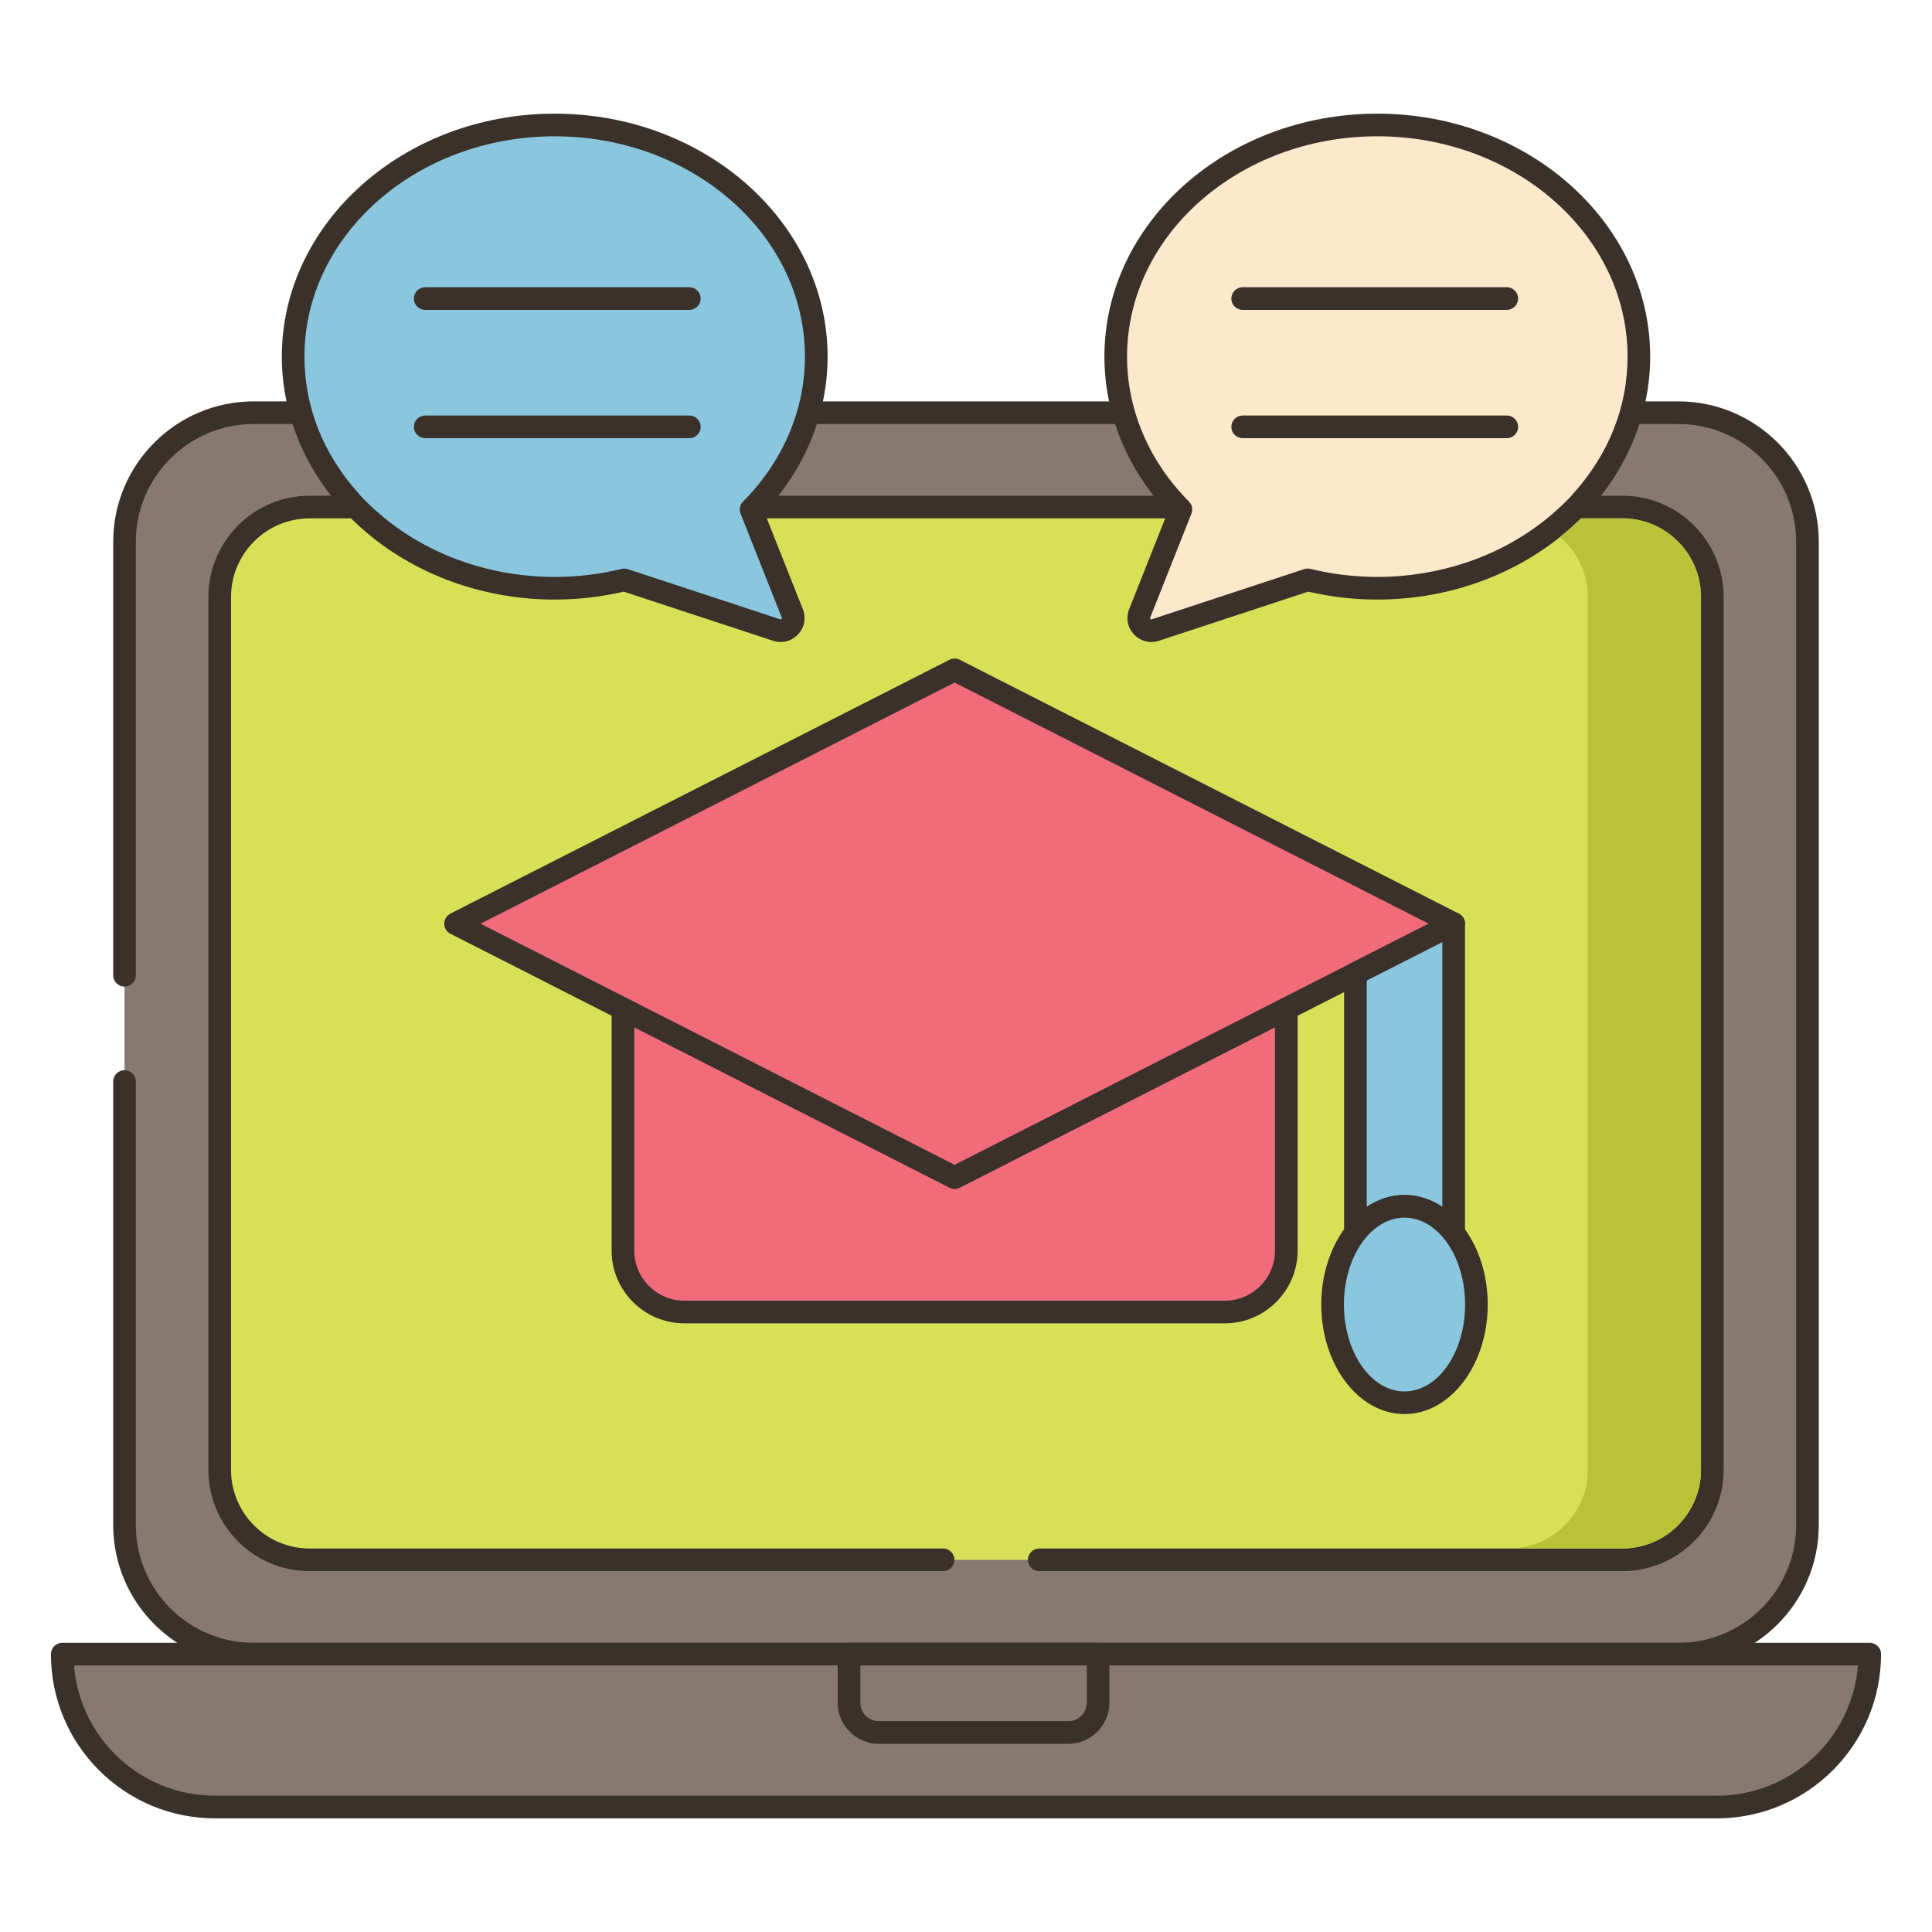 <?xml version="1.0" encoding="utf-8"?>
<!-- Generator: Adobe Illustrator 22.0.0, SVG Export Plug-In . SVG Version: 6.00 Build 0)  -->
<svg version="1.1" xmlns="http://www.w3.org/2000/svg" xmlns:xlink="http://www.w3.org/1999/xlink" x="0px" y="0px"
	 viewBox="0 0 256 256" style="enable-background:new 0 0 256 256;" xml:space="preserve">
<style type="text/css">
	.st0{display:none;}
	.st1{display:inline;}
	.st2{fill:none;stroke:#6B1D1D;stroke-width:0.5;stroke-miterlimit:10;}
	.st3{fill:#3A312A;}
	.st4{fill:#87796F;}
	.st5{fill:#D5DE58;}
	.st6{fill:#695B51;}
	.st7{fill:#FCE8CB;}
	.st8{fill:#F16C7A;}
	.st9{fill:#8AC6DD;}
	.st10{fill:#DECAAD;}
	.st11{fill:#D6DF58;}
	.st12{fill-rule:evenodd;clip-rule:evenodd;fill:#FCE8CB;}
	.st13{fill:#F5978A;}
	.st14{fill:#D7E057;}
	.st15{fill-rule:evenodd;clip-rule:evenodd;fill:#87796F;}
	.st16{fill:#6CA8BF;}
	.st17{fill:#B9C239;}
	.st18{fill:#D34E5C;}
	.st19{fill:#FAE6CA;}
	.st20{fill:#F8E4C8;}
	.st21{fill:#8AC5DC;}
	.st22{fill:#EF6D7A;}
	.st23{fill:#EB6E7A;}
	.st24{fill:#89C4DB;}
	.st25{fill-rule:evenodd;clip-rule:evenodd;fill:#F16C7A;}
	.st26{fill:#F7E3C7;}
	.st27{fill:#F6E2C6;}
	.st28{fill:#ED6E7A;}
	.st29{fill:#8AC3DA;}
	.st30{fill:#D5DC57;}
	.st31{fill-rule:evenodd;clip-rule:evenodd;fill:#D7E057;}
	.st32{fill-rule:evenodd;clip-rule:evenodd;fill:#F8E4C8;}
	.st33{fill:#D4DB56;}
	.st34{fill:#F59689;}
	.st35{fill:#DDC9AC;}
	.st36{fill:#D24E5C;}
	.st37{fill:#6A5C52;}
	.st38{fill:#6CA6BE;}
	.st39{fill:#B8C136;}
	.st40{fill-rule:evenodd;clip-rule:evenodd;fill:#FAE6CA;}
</style>
<g id="Layer_2" class="st0">
	<g class="st1">
		<g>
			<line class="st2" x1="0" y1="4.829" x2="256" y2="4.829"/>
			<line class="st2" x1="0" y1="16.56" x2="256" y2="16.56"/>
			<line class="st2" x1="0" y1="28.29" x2="256" y2="28.29"/>
			<line class="st2" x1="0" y1="40.021" x2="256" y2="40.021"/>
			<line class="st2" x1="0" y1="51.751" x2="256" y2="51.751"/>
			<line class="st2" x1="0" y1="63.482" x2="256" y2="63.482"/>
			<line class="st2" x1="0" y1="75.213" x2="256" y2="75.213"/>
			<line class="st2" x1="0" y1="86.943" x2="256" y2="86.943"/>
			<line class="st2" x1="0" y1="98.674" x2="256" y2="98.674"/>
			<line class="st2" x1="0" y1="110.404" x2="256" y2="110.404"/>
			<line class="st2" x1="0" y1="122.135" x2="256" y2="122.135"/>
			<line class="st2" x1="0" y1="133.865" x2="256" y2="133.865"/>
			<line class="st2" x1="0" y1="145.596" x2="256" y2="145.596"/>
			<line class="st2" x1="0" y1="157.326" x2="256" y2="157.326"/>
			<line class="st2" x1="0" y1="169.057" x2="256" y2="169.057"/>
			<line class="st2" x1="0" y1="180.788" x2="256" y2="180.788"/>
			<line class="st2" x1="0" y1="192.518" x2="256" y2="192.518"/>
			<line class="st2" x1="0" y1="204.249" x2="256" y2="204.249"/>
			<line class="st2" x1="0" y1="215.979" x2="256" y2="215.979"/>
			<line class="st2" x1="0" y1="227.71" x2="256" y2="227.71"/>
			<line class="st2" x1="0" y1="239.44" x2="256" y2="239.44"/>
			<line class="st2" x1="0" y1="251.171" x2="256" y2="251.171"/>
		</g>
		<g>
			<line class="st2" x1="251.171" y1="0" x2="251.171" y2="256"/>
			<line class="st2" x1="239.44" y1="0" x2="239.44" y2="256"/>
			<line class="st2" x1="227.71" y1="0" x2="227.71" y2="256"/>
			<line class="st2" x1="215.979" y1="0" x2="215.979" y2="256"/>
			<line class="st2" x1="204.249" y1="0" x2="204.249" y2="256"/>
			<line class="st2" x1="192.518" y1="0" x2="192.518" y2="256"/>
			<line class="st2" x1="180.788" y1="0" x2="180.788" y2="256"/>
			<line class="st2" x1="169.057" y1="0" x2="169.057" y2="256"/>
			<line class="st2" x1="157.326" y1="0" x2="157.326" y2="256"/>
			<line class="st2" x1="145.596" y1="0" x2="145.596" y2="256"/>
			<line class="st2" x1="133.865" y1="0" x2="133.865" y2="256"/>
			<line class="st2" x1="122.135" y1="0" x2="122.135" y2="256"/>
			<line class="st2" x1="110.404" y1="0" x2="110.404" y2="256"/>
			<line class="st2" x1="98.674" y1="0" x2="98.674" y2="256"/>
			<line class="st2" x1="86.943" y1="0" x2="86.943" y2="256"/>
			<line class="st2" x1="75.213" y1="0" x2="75.213" y2="256"/>
			<line class="st2" x1="63.482" y1="0" x2="63.482" y2="256"/>
			<line class="st2" x1="51.751" y1="0" x2="51.751" y2="256"/>
			<line class="st2" x1="40.021" y1="0" x2="40.021" y2="256"/>
			<line class="st2" x1="28.29" y1="0" x2="28.29" y2="256"/>
			<line class="st2" x1="16.56" y1="0" x2="16.56" y2="256"/>
			<line class="st2" x1="4.829" y1="0" x2="4.829" y2="256"/>
		</g>
	</g>
</g>
<g id="Layer_1">
	<g>
		<path class="st4" d="M16.5,143.305v58.774c0,9.447,7.658,17.105,17.105,17.105h188.789c9.447,0,17.105-7.658,17.105-17.105V71.79
			c0-9.447-7.658-17.105-17.105-17.105H33.605c-9.447,0-17.105,7.658-17.105,17.105v57.441V143.305z"/>
		<path class="st3" d="M222.395,220.685H33.605c-10.259,0-18.605-8.347-18.605-18.605v-58.774c0-0.828,0.671-1.5,1.5-1.5
			s1.5,0.672,1.5,1.5v58.774c0,8.604,7,15.605,15.605,15.605h188.789c8.605,0,15.605-7.001,15.605-15.605V71.79
			c0-8.605-7.001-15.605-15.605-15.605H33.605C25,56.185,18,63.186,18,71.79v57.441c0,0.828-0.671,1.5-1.5,1.5s-1.5-0.672-1.5-1.5
			V71.79c0-10.259,8.346-18.605,18.605-18.605h188.789c10.259,0,18.605,8.346,18.605,18.605v130.289
			C241,212.338,232.654,220.685,222.395,220.685z"/>
		<path class="st4" d="M247.75,219.18c0,11.19-9.07,20.26-20.25,20.26h-199c-5.59,0-10.65-2.27-14.32-5.93
			c-3.66-3.67-5.93-8.73-5.93-14.33H247.75z"/>
		<path class="st3" d="M227.5,240.94h-199c-5.799,0-11.261-2.262-15.379-6.368c-4.109-4.121-6.371-9.586-6.371-15.393
			c0-0.398,0.158-0.779,0.439-1.061c0.281-0.281,0.663-0.439,1.061-0.439h239.5c0.829,0,1.5,0.672,1.5,1.5
			C249.25,231.179,239.493,240.94,227.5,240.94z M9.809,220.68c0.35,4.442,2.248,8.576,5.434,11.77
			c3.549,3.54,8.258,5.49,13.258,5.49h199c9.834,0,17.924-7.615,18.69-17.261H9.809z"/>
		<path class="st14" d="M137.705,206.685h77.264c6.583,0,11.92-5.337,11.92-11.92V79.105c0-6.583-5.337-11.92-11.92-11.92H41.031
			c-6.583,0-11.92,5.337-11.92,11.92v115.66c0,6.583,5.337,11.92,11.92,11.92h83.931H137.705z"/>
		<path class="st3" d="M214.969,208.185h-77.264c-0.829,0-1.5-0.672-1.5-1.5c0-0.828,0.671-1.5,1.5-1.5h77.264
			c5.746,0,10.42-4.675,10.42-10.42V79.105c0-5.746-4.674-10.42-10.42-10.42H41.031c-5.746,0-10.42,4.674-10.42,10.42v115.66
			c0,5.745,4.674,10.42,10.42,10.42h83.931c0.829,0,1.5,0.672,1.5,1.5c0,0.828-0.671,1.5-1.5,1.5H41.031
			c-7.4,0-13.42-6.021-13.42-13.42V79.105c0-7.4,6.02-13.42,13.42-13.42h173.938c7.4,0,13.42,6.02,13.42,13.42v115.66
			C228.389,202.164,222.369,208.185,214.969,208.185z"/>
		<path class="st4" d="M145.5,219.18v6.446c0,2.173-1.761,3.934-3.934,3.934h-25.133c-2.173,0-3.934-1.761-3.934-3.934v-6.446H145.5
			z"/>
		<path class="st3" d="M141.566,231.06h-25.133c-2.996,0-5.434-2.438-5.434-5.434v-6.446c0-0.828,0.671-1.5,1.5-1.5h33
			c0.829,0,1.5,0.672,1.5,1.5v6.446C147,228.622,144.562,231.06,141.566,231.06z M114,220.68v4.946c0,1.342,1.092,2.434,2.434,2.434
			h25.133c1.342,0,2.434-1.092,2.434-2.434v-4.946H114z"/>
		<path class="st9" d="M38.841,47.253c0-16.951,15.518-30.693,34.659-30.693s34.659,13.742,34.659,30.693
			c0,7.766-3.264,14.854-8.635,20.26l5.459,13.757c0.525,1.322-0.731,2.656-2.082,2.211l-20.178-6.642
			c-2.938,0.717-6.028,1.107-9.223,1.107c-8.829,0-16.883-2.928-23.003-7.743c-0.05-0.039-0.101-0.076-0.151-0.116
			c-0.338-0.269-0.667-0.546-0.993-0.826c-1.021-0.874-1.989-1.796-2.882-2.774c0.007-0.002,0.015-0.004,0.022-0.006
			C41.709,61.219,38.841,54.535,38.841,47.253z"/>
		<path class="st3" d="M103.438,85.069c-0.335,0-0.674-0.054-1.007-0.163l-19.774-6.51c-2.996,0.697-6.074,1.05-9.157,1.05
			c-8.821,0-17.319-2.864-23.93-8.063l-0.149-0.114c-0.361-0.288-0.705-0.577-1.045-0.87c-1.099-0.939-2.113-1.916-3.011-2.899
			c-0.058-0.064-0.11-0.132-0.156-0.203c-5.075-5.674-7.867-12.782-7.867-20.043c0-17.751,16.221-32.193,36.159-32.193
			s36.159,14.442,36.159,32.193c0,7.546-2.97,14.826-8.384,20.606l5.102,12.858c0.46,1.158,0.215,2.442-0.64,3.35
			C105.123,84.719,104.295,85.069,103.438,85.069z M82.723,75.339c0.159,0,0.317,0.025,0.469,0.075l20.178,6.643
			c0.034,0.011,0.105,0.035,0.184-0.047c0.077-0.082,0.049-0.152,0.036-0.186L98.13,68.067c-0.22-0.555-0.091-1.187,0.33-1.61
			c5.287-5.322,8.199-12.142,8.199-19.203c0-16.097-14.875-29.193-33.159-29.193S40.341,31.156,40.341,47.253
			c0,6.692,2.511,12.993,7.262,18.22c0.053,0.059,0.102,0.121,0.144,0.186c0.774,0.831,1.641,1.659,2.582,2.463
			c0.314,0.271,0.629,0.536,0.952,0.793c0.004,0.004,0.13,0.099,0.135,0.103c6.093,4.793,13.933,7.429,22.084,7.429
			c2.988,0,5.972-0.358,8.867-1.064C82.484,75.353,82.604,75.339,82.723,75.339z"/>
		<path class="st3" d="M91.341,41.06h-35c-0.829,0-1.5-0.671-1.5-1.5c0-0.829,0.671-1.5,1.5-1.5h35c0.829,0,1.5,0.671,1.5,1.5
			C92.841,40.389,92.169,41.06,91.341,41.06z"/>
		<path class="st3" d="M91.341,58.06h-35c-0.829,0-1.5-0.671-1.5-1.5c0-0.829,0.671-1.5,1.5-1.5h35c0.829,0,1.5,0.671,1.5,1.5
			C92.841,57.389,92.169,58.06,91.341,58.06z"/>
		<path class="st7" d="M217.159,47.253c0-16.951-15.518-30.693-34.659-30.693s-34.659,13.742-34.659,30.693
			c0,7.766,3.264,14.854,8.635,20.26l-5.459,13.757c-0.525,1.322,0.732,2.656,2.083,2.211l20.178-6.642
			c2.938,0.717,6.028,1.107,9.223,1.107c8.829,0,16.883-2.928,23.003-7.743c0.05-0.039,0.101-0.076,0.151-0.116
			c0.338-0.269,0.667-0.546,0.993-0.826c1.021-0.874,1.989-1.796,2.882-2.774c-0.007-0.002-0.015-0.004-0.022-0.006
			C214.29,61.219,217.159,54.535,217.159,47.253z"/>
		<path class="st3" d="M152.561,85.069c-0.857,0-1.684-0.35-2.299-1.002c-0.855-0.908-1.1-2.191-0.64-3.35l5.102-12.858
			c-5.414-5.779-8.384-13.06-8.384-20.606c0-17.751,16.221-32.193,36.159-32.193s36.159,14.442,36.159,32.193
			c0,7.263-2.792,14.372-7.87,20.046c-0.044,0.07-0.096,0.137-0.153,0.2c-0.898,0.983-1.913,1.96-3.015,2.902
			c-0.337,0.289-0.681,0.579-1.033,0.86l-0.114,0.087c-6.655,5.234-15.154,8.098-23.975,8.098c-3.083,0-6.161-0.353-9.157-1.05
			l-19.774,6.51C153.235,85.016,152.896,85.069,152.561,85.069z M182.5,18.06c-18.284,0-33.159,13.096-33.159,29.193
			c0,7.062,2.912,13.881,8.199,19.203c0.421,0.423,0.55,1.056,0.33,1.61l-5.459,13.757c-0.013,0.034-0.042,0.104,0.036,0.186
			c0.078,0.081,0.149,0.058,0.184,0.047l20.178-6.643c0.267-0.088,0.552-0.1,0.825-0.032c2.896,0.706,5.879,1.064,8.867,1.064
			c8.151,0,15.991-2.636,22.076-7.422c0.007-0.006,0.083-0.063,0.09-0.069c0.376-0.298,0.691-0.563,1.002-0.831
			c0.945-0.808,1.813-1.637,2.587-2.469c0.042-0.065,0.089-0.126,0.142-0.183c4.751-5.227,7.262-11.527,7.262-18.22
			C215.659,31.156,200.784,18.06,182.5,18.06z"/>
		<path class="st3" d="M199.659,41.06h-35c-0.829,0-1.5-0.671-1.5-1.5c0-0.829,0.671-1.5,1.5-1.5h35c0.829,0,1.5,0.671,1.5,1.5
			C201.159,40.389,200.488,41.06,199.659,41.06z"/>
		<path class="st3" d="M199.659,58.06h-35c-0.829,0-1.5-0.671-1.5-1.5c0-0.829,0.671-1.5,1.5-1.5h35c0.829,0,1.5,0.671,1.5,1.5
			C201.159,57.389,200.488,58.06,199.659,58.06z"/>
		<path class="st8" d="M170.44,133.673v32.03c0,4.5-3.645,8.145-8.145,8.145H90.687c-4.5,0-8.145-3.645-8.145-8.145v-32.03
			l43.949,22.353L170.44,133.673z"/>
		<path class="st3" d="M162.295,175.348H90.687c-5.318,0-9.644-4.326-9.644-9.645v-32.03c0-0.521,0.271-1.006,0.716-1.278
			c0.445-0.273,0.999-0.296,1.464-0.059l43.269,22.008l43.269-22.008c0.465-0.237,1.02-0.215,1.464,0.059
			c0.445,0.273,0.716,0.757,0.716,1.278v32.03C171.94,171.021,167.614,175.348,162.295,175.348z M84.043,136.119v29.584
			c0,3.664,2.981,6.645,6.644,6.645h71.608c3.664,0,6.645-2.98,6.645-6.645v-29.584l-41.769,21.244c-0.428,0.217-0.933,0.217-1.36,0
			L84.043,136.119z"/>
		<polygon class="st8" points="126.491,88.759 60.366,122.392 126.491,156.025 192.616,122.392 		"/>
		<path class="st3" d="M126.491,157.524c-0.233,0-0.466-0.055-0.68-0.163l-66.125-33.632c-0.503-0.256-0.82-0.772-0.82-1.337
			c0-0.564,0.317-1.081,0.82-1.337l66.125-33.633c0.428-0.218,0.933-0.218,1.36,0l66.125,33.633c0.503,0.256,0.82,0.772,0.82,1.337
			c0,0.564-0.317,1.081-0.82,1.337l-66.125,33.632C126.958,157.47,126.725,157.524,126.491,157.524z M63.675,122.392l62.816,31.95
			l62.816-31.95l-62.816-31.95L63.675,122.392z"/>
		<path class="st9" d="M192.616,122.392v40.965c-1.693-2.177-3.984-3.516-6.516-3.516c-2.516,0-4.806,1.339-6.5,3.516v-34.353
			L192.616,122.392z"/>
		<path class="st3" d="M179.6,164.857c-0.162,0-0.327-0.026-0.486-0.081c-0.606-0.208-1.013-0.778-1.013-1.419v-34.353
			c0-0.564,0.317-1.082,0.821-1.337l13.016-6.613c0.464-0.236,1.018-0.214,1.464,0.059c0.444,0.272,0.715,0.757,0.715,1.278v40.965
			c0,0.641-0.407,1.211-1.013,1.419c-0.607,0.208-1.278,0.007-1.671-0.498c-1.473-1.894-3.366-2.937-5.331-2.937
			c-1.955,0-3.843,1.043-5.316,2.937C180.495,164.65,180.054,164.857,179.6,164.857z M186.101,158.342
			c1.776,0,3.486,0.541,5.016,1.562v-35.066l-10.016,5.088v29.977C182.627,158.882,184.332,158.342,186.101,158.342z"/>
		<ellipse class="st9" cx="186.105" cy="172.858" rx="9.528" ry="13.014"/>
		<path class="st3" d="M186.105,187.372c-6.082,0-11.029-6.512-11.029-14.515c0-8.003,4.947-14.515,11.029-14.515
			c6.081,0,11.028,6.512,11.028,14.515C197.134,180.86,192.186,187.372,186.105,187.372z M186.105,161.343
			c-4.427,0-8.029,5.165-8.029,11.515c0,6.35,3.602,11.515,8.029,11.515c4.427,0,8.028-5.165,8.028-11.515
			C194.134,166.508,190.532,161.343,186.105,161.343z"/>
		<path class="st17" d="M214.97,68.68h-5.49c-0.59,0.58-1.2,1.16-1.86,1.72c-0.3,0.26-0.61,0.52-0.92,0.77
			c2.26,1.9,3.69,4.75,3.69,7.93v115.67c0,5.74-4.68,10.41-10.42,10.41h15c5.74,0,10.42-4.67,10.42-10.41V79.1
			C225.39,73.36,220.71,68.68,214.97,68.68z"/>
	</g>
</g>
</svg>
